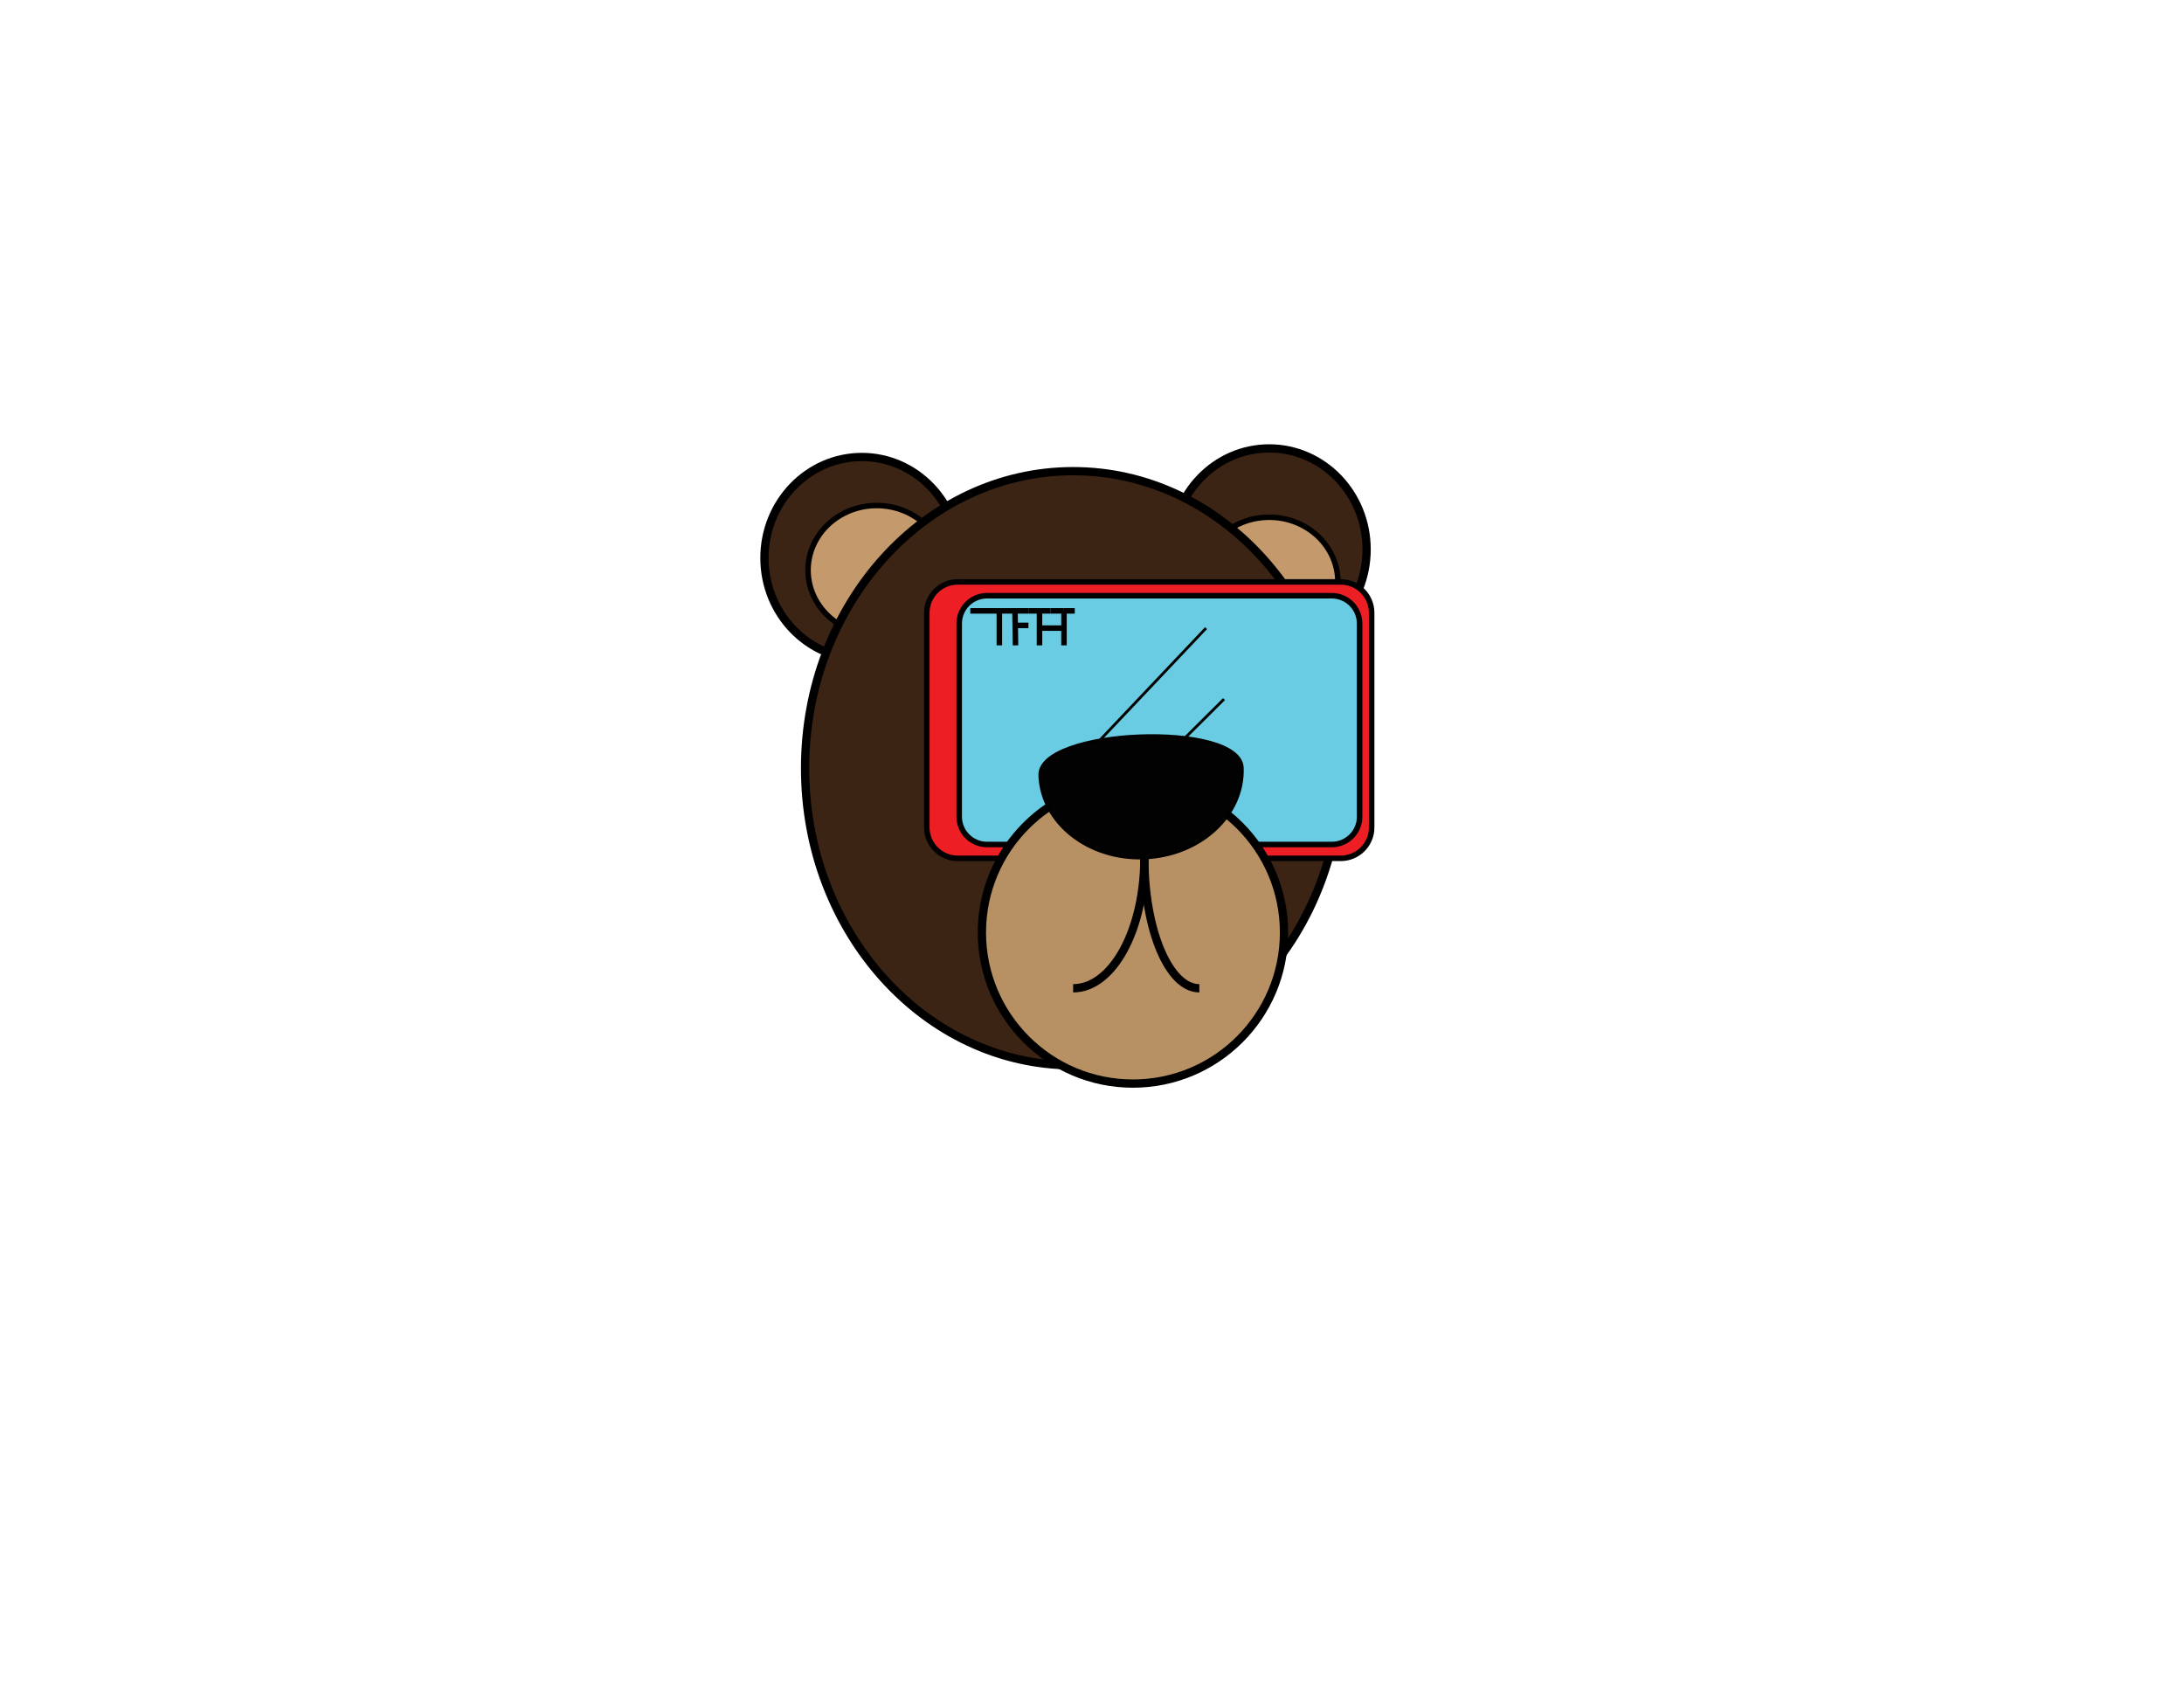 <?xml version="1.0" encoding="UTF-8" standalone="no"?>
<!-- Generator: Adobe Illustrator 16.0.0, SVG Export Plug-In . SVG Version: 6.00 Build 0)  -->
<svg
    xmlns:inkscape="http://www.inkscape.org/namespaces/inkscape"
    xmlns:rdf="http://www.w3.org/1999/02/22-rdf-syntax-ns#"
    xmlns="http://www.w3.org/2000/svg"
    xmlns:dc="http://purl.org/dc/elements/1.1/"
    xmlns:ns1="http://sozi.baierouge.fr"
    xmlns:cc="http://web.resource.org/cc/"
    xmlns:xlink="http://www.w3.org/1999/xlink"
    xmlns:sodipodi="http://sodipodi.sourceforge.net/DTD/sodipodi-0.dtd"
    enable-background="new 0 0 792 612"
    xml:space="preserve"
    version="1.1"
    y="0px"
    x="0px"
    viewBox="0 0 792 612"
  >
<g
      id="glasses"
      stroke="#000000"
      stroke-miterlimit="10"
    >
	<g
      >
			<ellipse
          rx="35.312"
          cy="202.32"
          ry="36.62"
          cx="312.53"
          stroke-width="3"
          fill="#3C2415"
      />
			<ellipse
          rx="24.906"
          cy="206.75"
          ry="23.451"
          cx="317.93"
          stroke-width="2"
          fill="#C49A6C"
      />
			<ellipse
          rx="35.313"
          cy="199.21"
          ry="36.621"
          cx="460.27"
          stroke-width="3"
          fill="#3C2415"
      />
			<ellipse
          rx="24.906"
          cy="211"
          ry="23.453"
          cx="460.27"
          stroke-width="2"
          fill="#C49A6C"
      />
			<ellipse
          rx="97.208"
          cy="278.56"
          ry="107.72"
          cx="389.16"
          stroke-width="3"
          fill="#3C2415"
      />
		<g
          stroke-width="2"
        >
			<path
            d="m497.42 300.02c0 6.188-5.018 11.203-11.203 11.203h-138.92c-6.186 0-11.203-5.016-11.203-11.203v-77.82c0-6.188 5.018-11.203 11.203-11.203h138.91c6.186 0 11.203 5.016 11.203 11.203v77.82z"
            fill="#ED1F24"
        />
			<path
            d="m493.05 296.13c0 5.568-4.516 10.082-10.084 10.082h-125.04c-5.568 0-10.084-4.514-10.084-10.082v-70.042c0-5.569 4.516-10.084 10.084-10.084h125.03c5.568 0 10.084 4.515 10.084 10.084v70.04z"
            fill="#69CCE2"
        />
		</g
      >
		<line
          y2="271.24"
          x2="396.16"
          y1="227.75"
          x1="437.35"
          fill="none"
      />
		<line
          y2="288.98"
          x2="408.17"
          y1="253.5"
          x1="443.87"
          fill="none"
      />
		<circle
          r="54.78"
          cy="338.12"
          cx="410.85"
          stroke-width="3"
          fill="#B79163"
      />
		<path
          d="m377.06 281.19c-0.664-17.29 72.779-20.112 73.445-2.822 0.662 17.289-15.24 31.938-35.52 32.717-20.28 0.78-37.26-12.61-37.92-29.9z"
          fill="#020202"
      />
		<path
          stroke-width="3"
          d="m414.99 311.09c0 26.121-11.553 47.258-25.828 47.258"
          fill="none"
      />
		<path
          stroke-width="3"
          d="m414.99 311.09c0 26.121 8.918 47.258 19.939 47.258"
          fill="none"
      />
	</g
    >
	<g
        stroke-width="2"
        fill="none"
      >
			<line
          y2="221.5"
          x1="351.86"
          x2="372.95"
          y1="221.5"
      />
			<line
          y2="234"
          x1="362.4"
          x2="362.4"
          y1="221.5"
      />
			<line
          y2="234"
          x1="368.07"
          x2="368.26"
          y1="221.5"
      />
			<line
          y2="221.5"
          x1="372.95"
          x2="380.96"
          y1="221.5"
      />
		<line
          y2="226.77"
          x1="368.26"
          x2="372.95"
          y1="226.77"
      />
			<line
          y2="234"
          x1="376.96"
          x2="376.96"
          y1="221.5"
      />
			<line
          y2="221.5"
          x1="380.96"
          x2="385.84"
          y1="221.5"
      />
			<line
          y2="234"
          x1="385.84"
          x2="385.84"
          y1="221.5"
      />
			<line
          y2="227.75"
          x1="376.96"
          x2="385.84"
          y1="227.75"
      />
			<line
          y2="221.5"
          x1="385.84"
          x2="389.75"
          y1="221.5"
      />
	</g
    >
</g
  >
</svg
>
